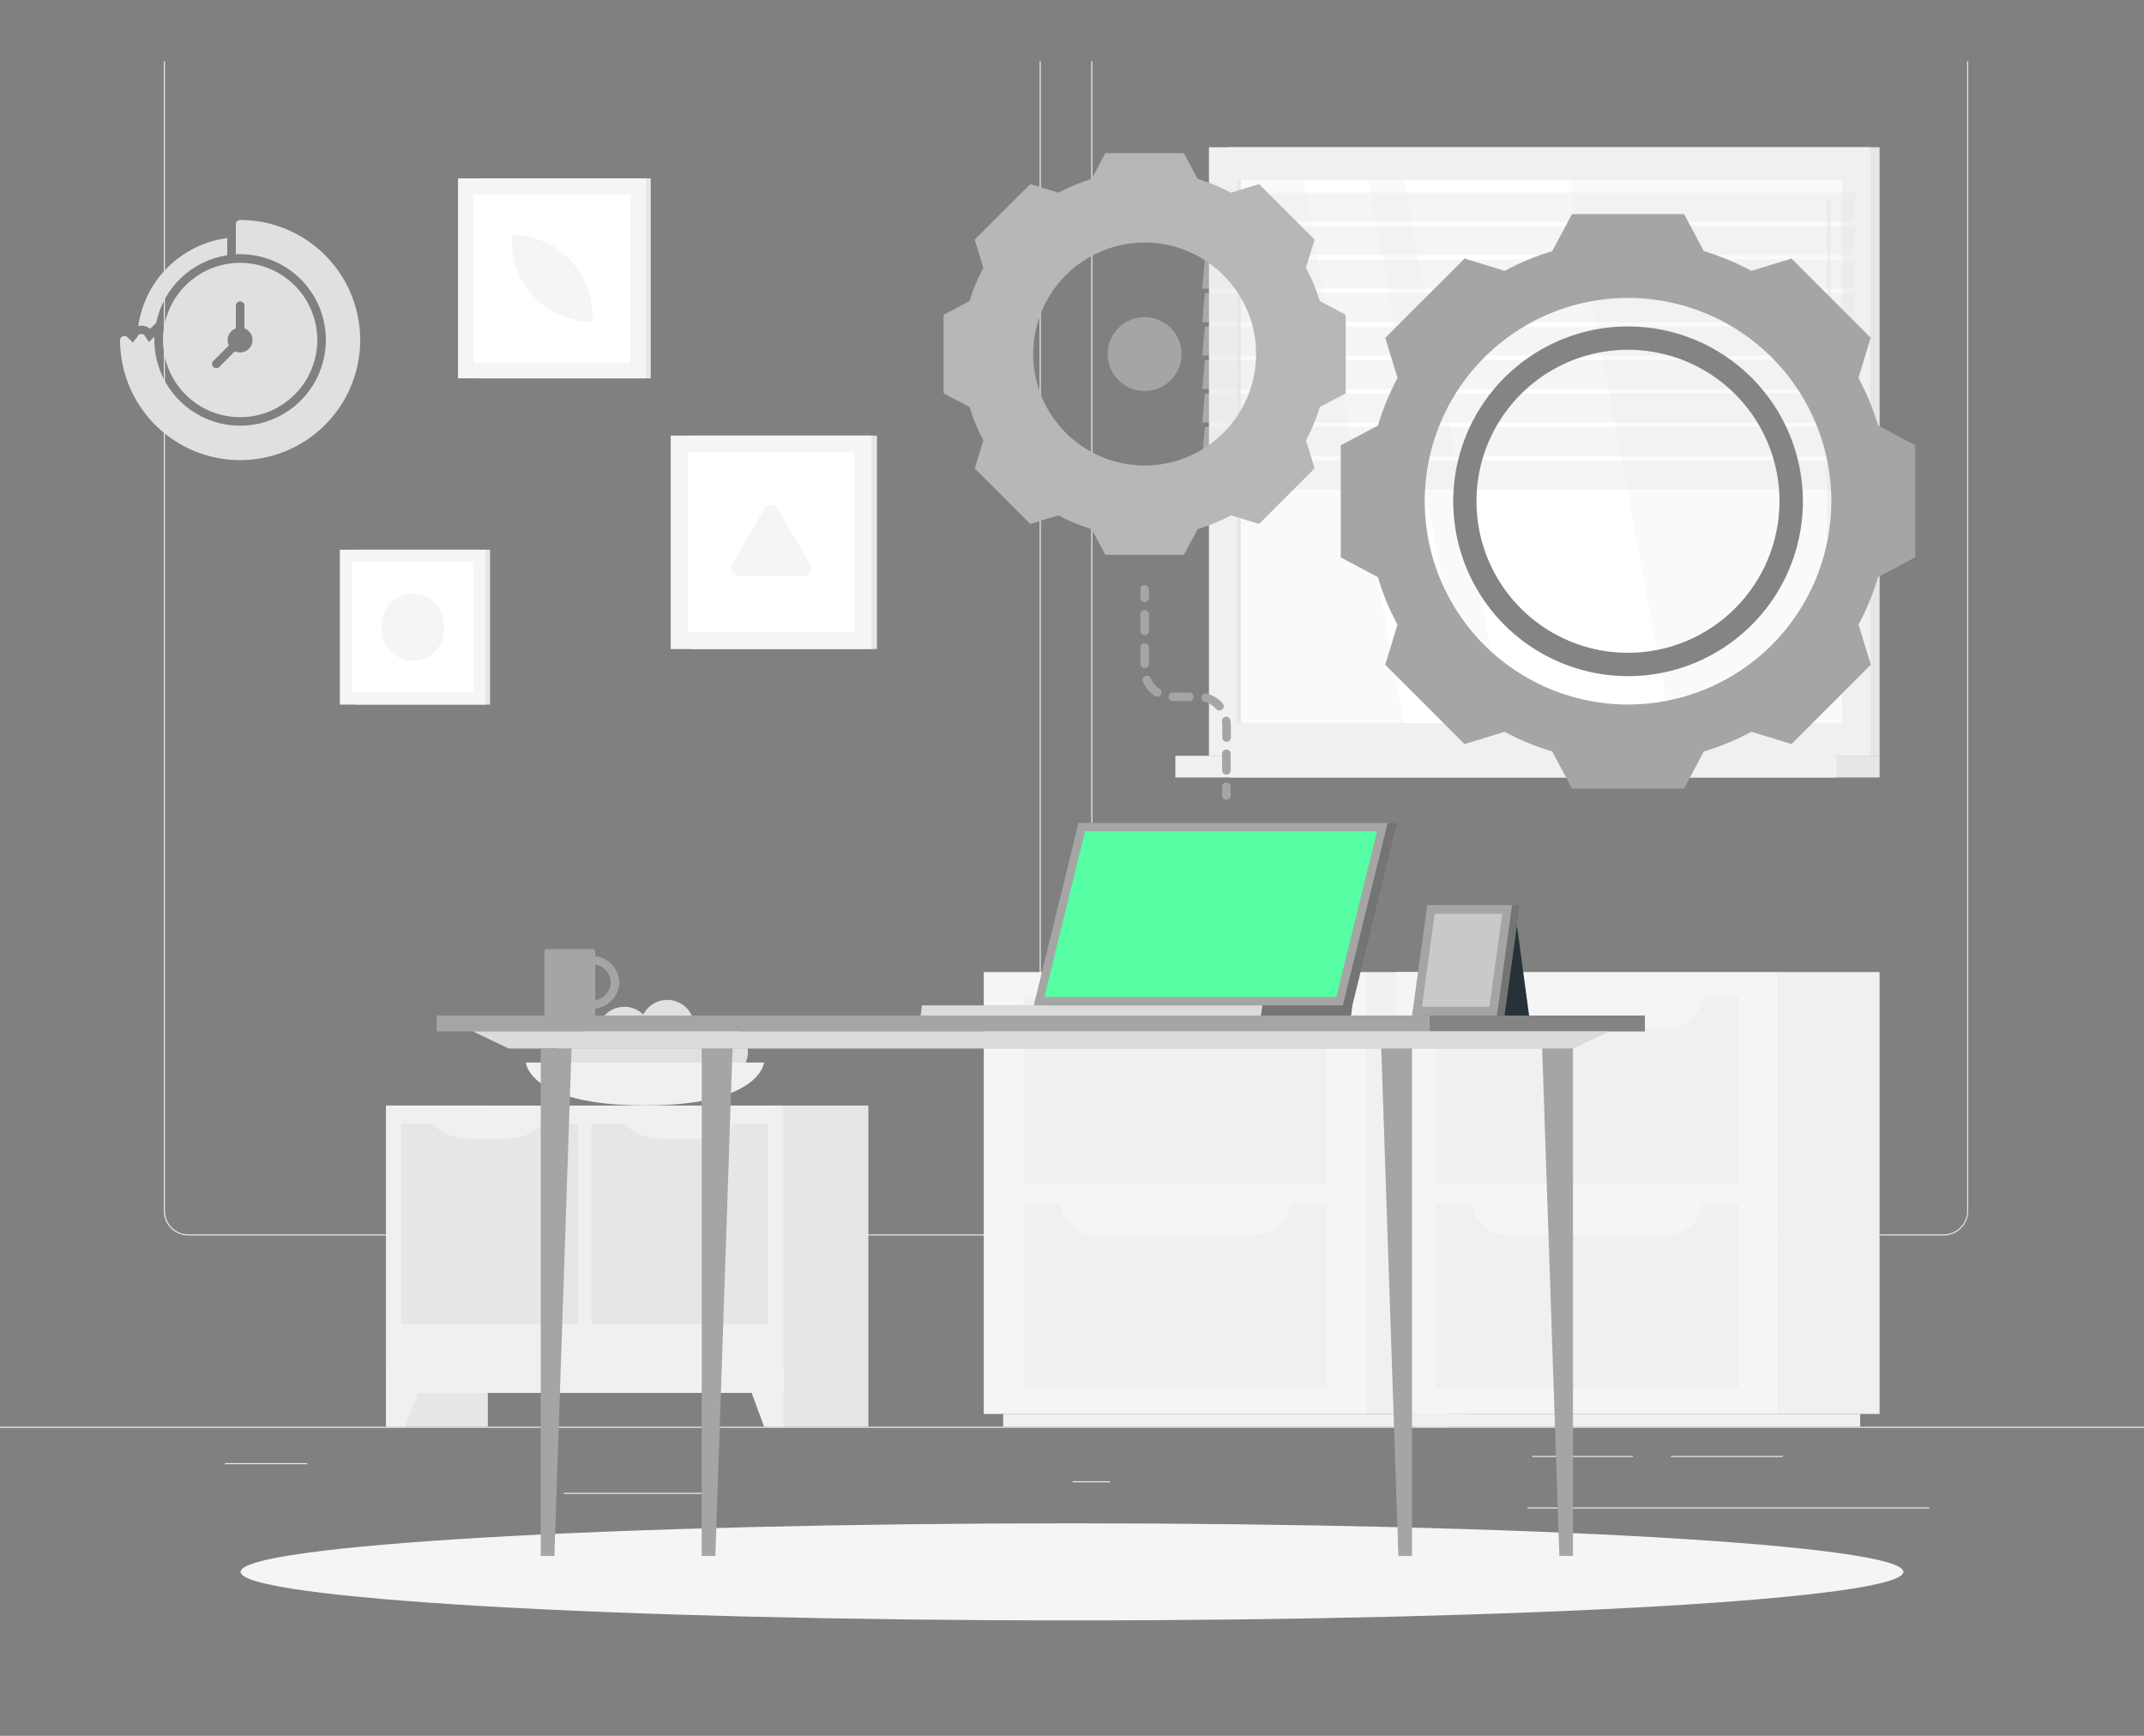 <svg width="210" height="170" viewBox="0 0 210 170" fill="none" xmlns="http://www.w3.org/2000/svg">
<rect x="0" y="0" width="210" height="170" fill="#808080" stroke="none"/>
<g clip-path="url(#clip0_274_275)">
<path d="M210 139.727H0V139.832H210V139.727Z" fill="#EBEBEB"/>
<path d="M69.128 146.203H55.218V146.308H69.128V146.203Z" fill="#EBEBEB"/>
<path d="M108.713 145.064H105.063V145.169H108.713V145.064Z" fill="#EBEBEB"/>
<path d="M30.093 143.293H22.034V143.398H30.093V143.293Z" fill="#EBEBEB"/>
<path d="M174.627 142.588H163.674V142.693H174.627V142.588Z" fill="#EBEBEB"/>
<path d="M159.932 142.588H150.087V142.693H159.932V142.588Z" fill="#EBEBEB"/>
<path d="M188.962 147.627H149.617V147.732H188.962V147.627Z" fill="#EBEBEB"/>
<path d="M99.54 120.995H18.443C17.807 120.994 17.198 120.74 16.75 120.291C16.301 119.841 16.049 119.232 16.049 118.597V4.596C16.054 3.964 16.309 3.36 16.757 2.915C17.205 2.47 17.811 2.22 18.443 2.219H99.54C100.176 2.219 100.786 2.471 101.236 2.921C101.686 3.371 101.939 3.981 101.939 4.617V118.597C101.939 119.233 101.686 119.843 101.236 120.292C100.786 120.742 100.176 120.995 99.54 120.995ZM18.443 2.303C17.835 2.304 17.253 2.546 16.824 2.976C16.395 3.406 16.154 3.988 16.154 4.596V118.597C16.154 119.204 16.395 119.787 16.824 120.217C17.253 120.647 17.835 120.889 18.443 120.89H99.54C100.148 120.889 100.731 120.647 101.161 120.217C101.591 119.787 101.832 119.204 101.834 118.597V4.596C101.832 3.988 101.591 3.405 101.161 2.976C100.731 2.546 100.148 2.304 99.54 2.303H18.443Z" fill="#EBEBEB"/>
<path d="M190.39 120.995H109.288C108.652 120.994 108.043 120.741 107.594 120.291C107.144 119.842 106.891 119.232 106.89 118.597V4.596C106.897 3.964 107.152 3.36 107.601 2.915C108.05 2.47 108.656 2.22 109.288 2.219H190.39C191.021 2.221 191.626 2.472 192.073 2.917C192.52 3.362 192.774 3.965 192.78 4.596V118.597C192.78 119.231 192.528 119.84 192.08 120.289C191.633 120.739 191.025 120.993 190.39 120.995ZM109.288 2.303C108.68 2.304 108.098 2.546 107.668 2.976C107.238 3.405 106.996 3.988 106.995 4.596V118.597C106.996 119.204 107.238 119.787 107.668 120.217C108.098 120.647 108.68 120.889 109.288 120.89H190.39C190.998 120.889 191.581 120.647 192.01 120.217C192.44 119.787 192.682 119.204 192.683 118.597V4.596C192.682 3.988 192.44 3.405 192.01 2.976C191.581 2.546 190.998 2.304 190.39 2.303H109.288Z" fill="#EBEBEB"/>
<path d="M133.812 138.475H143.703V95.198H133.812V138.475Z" fill="#F0F0F0"/>
<path d="M98.259 139.727H141.809V138.475H98.259V139.727Z" fill="#F0F0F0"/>
<path d="M133.812 95.199H96.356V138.476H133.812V95.199Z" fill="#F5F5F5"/>
<path d="M129.923 97.627H100.245V115.872H129.923V97.627Z" fill="#F0F0F0"/>
<path d="M129.923 117.803H100.245V136.048H129.923V117.803Z" fill="#F0F0F0"/>
<path d="M122.779 100.805H107.394C106.913 100.806 106.437 100.711 105.992 100.527C105.548 100.343 105.144 100.073 104.805 99.732C104.465 99.391 104.196 98.987 104.013 98.541C103.831 98.097 103.738 97.62 103.74 97.139H126.42C126.422 97.619 126.33 98.094 126.148 98.539C125.966 98.983 125.698 99.387 125.36 99.727C125.022 100.068 124.62 100.338 124.177 100.523C123.734 100.708 123.259 100.804 122.779 100.805Z" fill="#F5F5F5"/>
<path d="M122.779 120.982H107.394C106.426 120.982 105.498 120.597 104.813 119.913C104.129 119.228 103.744 118.3 103.744 117.332H126.424C126.424 118.299 126.04 119.227 125.357 119.911C124.673 120.596 123.746 120.981 122.779 120.982Z" fill="#F5F5F5"/>
<path d="M174.208 138.475H184.099V95.198H174.208V138.475Z" fill="#F0F0F0"/>
<path d="M138.651 139.727H182.2V138.475H138.651V139.727Z" fill="#F0F0F0"/>
<path d="M174.208 95.197H136.752V138.474H174.208V95.197Z" fill="#F5F5F5"/>
<path d="M170.318 97.627H140.641V115.872H170.318V97.627Z" fill="#F0F0F0"/>
<path d="M170.318 117.803H140.641V136.048H170.318V117.803Z" fill="#F0F0F0"/>
<path d="M163.17 100.804H147.785C146.817 100.804 145.889 100.42 145.205 99.735C144.52 99.051 144.135 98.122 144.135 97.154H166.815C166.815 98.122 166.432 99.049 165.748 99.734C165.064 100.418 164.137 100.803 163.17 100.804Z" fill="#F5F5F5"/>
<path d="M163.17 120.982H147.785C146.817 120.982 145.889 120.597 145.205 119.913C144.52 119.228 144.135 118.3 144.135 117.332H166.815C166.815 118.299 166.432 119.227 165.748 119.911C165.064 120.596 164.137 120.981 163.17 120.982Z" fill="#F5F5F5"/>
<path d="M46.797 37.053H63.739V17.468L46.797 17.468V37.053Z" fill="#E6E6E6"/>
<path d="M44.864 37.053H63.285V17.468L44.864 17.468V37.053Z" fill="#F5F5F5"/>
<path d="M61.74 35.511V19.014H46.406V35.511H61.74Z" fill="white"/>
<path d="M58.027 31.515V30.914C58.026 28.819 57.193 26.81 55.712 25.329C54.231 23.848 52.222 23.015 50.127 23.014V23.614C50.127 25.709 50.959 27.719 52.441 29.201C53.922 30.682 55.932 31.515 58.027 31.515Z" fill="#F5F5F5"/>
<path d="M120.389 74.018L184.103 74.018V14.42L120.389 14.42V74.018Z" fill="#E6E6E6"/>
<path d="M118.415 74.018L183.179 74.018V14.42L118.415 14.42L118.415 74.018Z" fill="#F0F0F0"/>
<path d="M120.389 76.143L184.103 76.143V74.017L120.389 74.017V76.143Z" fill="#E6E6E6"/>
<path d="M115.122 76.143L179.886 76.143V74.017L115.122 74.017V76.143Z" fill="#F0F0F0"/>
<path d="M180.411 70.816V17.619L121.175 17.619V70.816H180.411Z" fill="#FAFAFA"/>
<path d="M163.615 70.82L153.749 17.619H137.495L147.361 70.82H163.615Z" fill="white"/>
<path d="M179.134 52.77C179.19 52.766 179.242 52.739 179.279 52.697C179.316 52.654 179.335 52.599 179.331 52.543V19.703C179.331 19.651 179.311 19.601 179.274 19.564C179.237 19.527 179.186 19.506 179.134 19.506C179.082 19.506 179.032 19.527 178.995 19.564C178.957 19.601 178.937 19.651 178.937 19.703V52.543C178.933 52.599 178.952 52.654 178.989 52.697C179.026 52.739 179.078 52.766 179.134 52.77Z" fill="#F0F0F0"/>
<path d="M143.867 70.82L134.006 17.619H127.668L137.529 70.82H143.867Z" fill="white"/>
<path d="M121.527 70.816V17.619H121.174V70.816H121.527Z" fill="#E6E6E6"/>
<path opacity="0.4" d="M117.76 21.715H181.47L181.726 18.867H118.012L117.76 21.715Z" fill="#E6E6E6"/>
<path opacity="0.4" d="M117.76 24.994H181.47L181.726 22.143H118.012L117.76 24.994Z" fill="#E6E6E6"/>
<path opacity="0.4" d="M117.76 28.271H181.47L181.726 25.424H118.012L117.76 28.271Z" fill="#E6E6E6"/>
<path opacity="0.4" d="M117.76 31.551H181.47L181.726 28.699H118.012L117.76 31.551Z" fill="#E6E6E6"/>
<path opacity="0.4" d="M117.76 34.828H181.47L181.726 31.98H118.012L117.76 34.828Z" fill="#E6E6E6"/>
<path opacity="0.4" d="M117.76 38.108H181.47L181.726 35.256H118.012L117.76 38.108Z" fill="#E6E6E6"/>
<path opacity="0.4" d="M117.76 41.385H181.47L181.726 38.537H118.012L117.76 41.385Z" fill="#E6E6E6"/>
<path opacity="0.4" d="M117.76 44.664H181.47L181.726 41.812H118.012L117.76 44.664Z" fill="#E6E6E6"/>
<path opacity="0.4" d="M117.76 47.939H181.47L181.726 45.092H118.012L117.76 47.939Z" fill="#E6E6E6"/>
<path d="M34.784 69.002H48.002V53.836H34.784V69.002Z" fill="#E6E6E6"/>
<path d="M33.289 69.002H47.557V53.836H33.289V69.002Z" fill="#F5F5F5"/>
<path d="M46.364 67.806V55.029H34.486V67.806H46.364Z" fill="white"/>
<path d="M43.483 61.653V61.187C43.483 60.785 43.403 60.387 43.249 60.015C43.095 59.644 42.87 59.307 42.585 59.023C42.301 58.739 41.964 58.514 41.592 58.36C41.221 58.207 40.823 58.128 40.421 58.129C39.613 58.133 38.839 58.458 38.27 59.03C37.7 59.603 37.38 60.379 37.38 61.187V61.653C37.38 62.464 37.702 63.241 38.275 63.815C38.849 64.388 39.627 64.71 40.438 64.71C41.246 64.707 42.021 64.383 42.591 63.81C43.162 63.237 43.483 62.462 43.483 61.653Z" fill="#F5F5F5"/>
<path d="M67.75 63.568H85.898V42.661H67.75V63.568Z" fill="#E6E6E6"/>
<path d="M65.692 63.568H85.357V42.661H65.692V63.568Z" fill="#F5F5F5"/>
<path d="M83.71 61.927V44.316H67.339V61.927H83.71Z" fill="white"/>
<path d="M76.209 49.851L79.317 55.235C79.387 55.355 79.423 55.492 79.423 55.63C79.423 55.769 79.387 55.905 79.317 56.025C79.248 56.145 79.148 56.245 79.028 56.314C78.908 56.383 78.772 56.42 78.633 56.42H72.417C72.278 56.42 72.142 56.383 72.022 56.314C71.902 56.245 71.802 56.145 71.732 56.025C71.663 55.905 71.626 55.769 71.626 55.63C71.626 55.492 71.663 55.355 71.732 55.235L74.84 49.851C74.91 49.732 75.01 49.633 75.13 49.564C75.251 49.495 75.386 49.459 75.525 49.459C75.663 49.459 75.799 49.495 75.919 49.564C76.039 49.633 76.139 49.732 76.209 49.851Z" fill="#F5F5F5"/>
<path d="M37.808 139.723H47.783L47.783 108.273H37.808V139.723Z" fill="#E6E6E6"/>
<path d="M39.702 139.726H37.808V134.338H41.689L39.702 139.726Z" fill="#F0F0F0"/>
<path d="M75.083 139.723H85.058V108.273H75.083V139.723Z" fill="#E6E6E6"/>
<path d="M37.813 136.416H76.739V108.272H37.813V136.416Z" fill="#F0F0F0"/>
<path d="M39.278 110.042V129.686H56.637V110.042H39.278Z" fill="#E6E6E6"/>
<path d="M57.91 110.042V129.686H75.269V110.042H57.91Z" fill="#E6E6E6"/>
<path d="M64.873 111.549H68.304C69.041 111.551 69.771 111.404 70.449 111.115C71.127 110.826 71.739 110.402 72.248 109.869H60.908C61.419 110.405 62.035 110.831 62.717 111.12C63.399 111.409 64.132 111.555 64.873 111.549Z" fill="#F0F0F0"/>
<path d="M46.066 111.549H49.501C50.238 111.551 50.968 111.403 51.646 111.114C52.324 110.826 52.936 110.402 53.445 109.869H42.105C42.616 110.404 43.231 110.829 43.912 111.118C44.593 111.407 45.326 111.554 46.066 111.549Z" fill="#F0F0F0"/>
<path d="M74.844 139.726H76.739V134.338H72.858L74.844 139.726Z" fill="#F0F0F0"/>
<path d="M64.575 104.061C64.574 104.489 64.7 104.908 64.937 105.264C65.175 105.62 65.512 105.898 65.907 106.062C66.302 106.227 66.737 106.27 67.157 106.187C67.577 106.104 67.963 105.899 68.266 105.596C68.569 105.294 68.775 104.909 68.859 104.489C68.943 104.069 68.9 103.634 68.737 103.239C68.573 102.843 68.296 102.505 67.94 102.267C67.584 102.029 67.166 101.902 66.738 101.902C66.165 101.903 65.617 102.131 65.211 102.536C64.806 102.94 64.577 103.489 64.575 104.061Z" fill="#E0E0E0"/>
<path d="M67.717 104.816C68.909 104.816 69.876 103.849 69.876 102.657C69.876 101.465 68.909 100.498 67.717 100.498C66.524 100.498 65.558 101.465 65.558 102.657C65.558 103.849 66.524 104.816 67.717 104.816Z" fill="#E0E0E0"/>
<path d="M53.76 104.409C53.76 104.836 53.887 105.253 54.124 105.608C54.361 105.963 54.698 106.24 55.093 106.403C55.487 106.567 55.921 106.609 56.34 106.526C56.759 106.443 57.143 106.237 57.445 105.935C57.747 105.633 57.953 105.249 58.036 104.83C58.119 104.411 58.077 103.977 57.913 103.583C57.75 103.188 57.473 102.851 57.118 102.614C56.763 102.377 56.346 102.25 55.919 102.25C55.346 102.25 54.797 102.477 54.392 102.882C53.987 103.287 53.76 103.836 53.76 104.409Z" fill="#E0E0E0"/>
<path d="M70.606 105.66C72.07 105.66 73.257 104.473 73.257 103.01C73.257 101.546 72.07 100.359 70.606 100.359C69.143 100.359 67.956 101.546 67.956 103.01C67.956 104.473 69.143 105.66 70.606 105.66Z" fill="#E0E0E0"/>
<path d="M62.706 100.57C62.706 101.094 62.86 101.607 63.151 102.043C63.442 102.48 63.855 102.82 64.339 103.021C64.824 103.223 65.357 103.276 65.871 103.174C66.385 103.072 66.858 102.82 67.229 102.449C67.6 102.079 67.853 101.607 67.956 101.093C68.058 100.578 68.006 100.045 67.805 99.561C67.605 99.076 67.265 98.662 66.829 98.371C66.393 98.079 65.881 97.924 65.356 97.924C64.655 97.925 63.982 98.204 63.485 98.7C62.989 99.196 62.709 99.868 62.706 100.57Z" fill="#E0E0E0"/>
<path d="M58.506 101.246C58.505 101.77 58.66 102.283 58.951 102.719C59.242 103.155 59.655 103.496 60.139 103.697C60.624 103.898 61.157 103.951 61.671 103.85C62.185 103.748 62.658 103.496 63.029 103.125C63.4 102.755 63.653 102.283 63.755 101.768C63.858 101.254 63.806 100.721 63.605 100.237C63.405 99.752 63.065 99.338 62.629 99.046C62.193 98.755 61.681 98.6 61.157 98.6C60.454 98.6 59.781 98.878 59.284 99.374C58.787 99.87 58.508 100.543 58.506 101.246Z" fill="#E0E0E0"/>
<path d="M60.282 103.385C60.282 103.884 60.43 104.371 60.707 104.785C60.984 105.2 61.377 105.523 61.838 105.713C62.298 105.904 62.805 105.954 63.294 105.857C63.783 105.76 64.232 105.52 64.584 105.167C64.937 104.815 65.177 104.366 65.274 103.877C65.371 103.388 65.321 102.881 65.13 102.421C64.94 101.96 64.617 101.567 64.202 101.29C63.788 101.013 63.301 100.865 62.802 100.865C62.134 100.865 61.493 101.131 61.02 101.603C60.548 102.076 60.282 102.717 60.282 103.385Z" fill="#E0E0E0"/>
<path d="M55.898 103.22C55.898 103.758 56.057 104.284 56.356 104.732C56.655 105.179 57.081 105.528 57.578 105.734C58.075 105.94 58.622 105.994 59.15 105.889C59.678 105.784 60.163 105.525 60.544 105.144C60.924 104.763 61.184 104.279 61.289 103.751C61.394 103.223 61.34 102.675 61.134 102.178C60.928 101.681 60.579 101.256 60.131 100.957C59.684 100.658 59.158 100.498 58.619 100.498C57.898 100.498 57.205 100.785 56.695 101.295C56.184 101.806 55.898 102.498 55.898 103.22Z" fill="#E0E0E0"/>
<path d="M74.831 104.061C74.831 104.061 74.537 108.261 63.168 108.261C51.798 108.261 51.5 104.061 51.5 104.061H74.831Z" fill="#F0F0F0"/>
<path d="M105 158.696C149.974 158.696 186.434 156.568 186.434 153.942C186.434 151.316 149.974 149.188 105 149.188C60.025 149.188 23.566 151.316 23.566 153.942C23.566 156.568 60.025 158.696 105 158.696Z" fill="#F5F5F5"/>
<path d="M129.264 29.479C128.922 28.351 128.469 27.259 127.911 26.22L128.751 23.469L123.321 18.034L120.57 18.874C119.531 18.317 118.439 17.863 117.31 17.522L115.958 15.002H108.272L106.924 17.522C105.795 17.863 104.703 18.316 103.665 18.874L100.914 18.034L95.479 23.469L96.319 26.22C95.764 27.26 95.313 28.352 94.971 29.479L92.43 30.832V38.518L94.971 39.866C95.312 40.994 95.763 42.086 96.319 43.125L95.479 45.876L100.914 51.311L103.665 50.471C104.704 51.026 105.796 51.478 106.924 51.819L108.272 54.339H115.958L117.31 51.819C118.438 51.477 119.53 51.026 120.57 50.471L123.321 51.311L128.755 45.876L127.915 43.125C128.474 42.087 128.927 40.995 129.268 39.866L131.809 38.518V30.832L129.264 29.479ZM112.115 45.591C109.955 45.591 107.844 44.95 106.048 43.75C104.252 42.55 102.853 40.845 102.026 38.849C101.2 36.854 100.984 34.658 101.405 32.54C101.826 30.422 102.866 28.476 104.393 26.949C105.921 25.422 107.866 24.382 109.985 23.96C112.103 23.539 114.299 23.755 116.294 24.582C118.289 25.408 119.995 26.808 121.195 28.604C122.395 30.399 123.035 32.511 123.035 34.671C123.035 37.567 121.885 40.344 119.837 42.392C117.789 44.44 115.011 45.591 112.115 45.591Z" fill="#A5A5A5"/>
<path opacity="0.2" d="M129.264 29.479C128.922 28.351 128.469 27.259 127.911 26.22L128.751 23.469L123.321 18.034L120.57 18.874C119.531 18.317 118.439 17.863 117.31 17.522L115.958 15.002H108.272L106.924 17.522C105.795 17.863 104.703 18.316 103.665 18.874L100.914 18.034L95.479 23.469L96.319 26.22C95.764 27.26 95.313 28.352 94.971 29.479L92.43 30.832V38.518L94.971 39.866C95.312 40.994 95.763 42.086 96.319 43.125L95.479 45.876L100.914 51.311L103.665 50.471C104.704 51.026 105.796 51.478 106.924 51.819L108.272 54.339H115.958L117.31 51.819C118.438 51.477 119.53 51.026 120.57 50.471L123.321 51.311L128.755 45.876L127.915 43.125C128.474 42.087 128.927 40.995 129.268 39.866L131.809 38.518V30.832L129.264 29.479ZM112.115 45.591C109.955 45.591 107.844 44.95 106.048 43.75C104.252 42.55 102.853 40.845 102.026 38.849C101.2 36.854 100.984 34.658 101.405 32.54C101.826 30.422 102.866 28.476 104.393 26.949C105.921 25.422 107.866 24.382 109.985 23.96C112.103 23.539 114.299 23.755 116.294 24.582C118.289 25.408 119.995 26.808 121.195 28.604C122.395 30.399 123.035 32.511 123.035 34.671C123.035 37.567 121.885 40.344 119.837 42.392C117.789 44.44 115.011 45.591 112.115 45.591Z" fill="white"/>
<path d="M112.115 31.055C111.399 31.055 110.699 31.267 110.104 31.665C109.508 32.063 109.044 32.628 108.77 33.29C108.496 33.951 108.425 34.679 108.564 35.381C108.704 36.084 109.049 36.729 109.555 37.235C110.061 37.741 110.706 38.086 111.409 38.226C112.111 38.366 112.839 38.294 113.501 38.02C114.162 37.746 114.727 37.282 115.125 36.687C115.523 36.091 115.735 35.391 115.735 34.675C115.735 33.715 115.354 32.794 114.675 32.115C113.996 31.436 113.075 31.055 112.115 31.055Z" fill="#A5A5A5"/>
<path d="M183.96 41.671C183.472 40.057 182.826 38.496 182.032 37.009L183.233 33.078L175.476 25.32L171.541 26.526C170.059 25.723 168.498 25.075 166.883 24.594L164.955 20.965H153.972L152.04 24.594C150.425 25.077 148.865 25.724 147.382 26.526L143.451 25.32L135.685 33.086L136.886 37.017C136.089 38.503 135.443 40.064 134.959 41.679L131.326 43.607V54.59L134.954 56.522C135.438 58.136 136.084 59.696 136.882 61.18L135.681 65.107L143.447 72.873L147.378 71.671C148.862 72.471 150.424 73.115 152.04 73.595L153.972 77.228H164.955L166.883 73.599C168.497 73.114 170.057 72.467 171.541 71.667L175.476 72.868L183.242 65.103L182.041 61.171C182.833 59.686 183.475 58.126 183.96 56.514L187.589 54.582V43.599L183.96 41.671ZM159.461 69C155.523 69 151.673 67.832 148.399 65.644C145.124 63.456 142.572 60.347 141.065 56.708C139.558 53.07 139.164 49.066 139.932 45.203C140.7 41.341 142.597 37.793 145.381 35.008C148.166 32.223 151.714 30.327 155.577 29.558C159.439 28.79 163.443 29.184 167.082 30.692C170.72 32.199 173.83 34.751 176.018 38.025C178.206 41.3 179.374 45.15 179.374 49.088C179.374 51.703 178.859 54.292 177.858 56.708C176.857 59.124 175.391 61.319 173.542 63.168C171.693 65.017 169.497 66.484 167.082 67.484C164.666 68.485 162.076 69 159.461 69Z" fill="#A5A5A5"/>
<path d="M159.462 31.971C156.075 31.971 152.765 32.977 149.95 34.859C147.134 36.741 144.94 39.415 143.645 42.544C142.349 45.673 142.011 49.116 142.672 52.437C143.333 55.759 144.964 58.809 147.359 61.204C149.754 63.598 152.805 65.228 156.127 65.889C159.448 66.549 162.891 66.21 166.02 64.914C169.148 63.617 171.822 61.423 173.704 58.607C175.585 55.791 176.589 52.481 176.589 49.094C176.584 44.554 174.777 40.201 171.566 36.991C168.355 33.781 164.002 31.975 159.462 31.971ZM159.462 63.937C156.526 63.938 153.656 63.068 151.214 61.438C148.773 59.807 146.87 57.489 145.746 54.777C144.622 52.065 144.327 49.081 144.899 46.201C145.472 43.322 146.885 40.676 148.961 38.6C151.036 36.524 153.681 35.11 156.56 34.537C159.44 33.964 162.424 34.257 165.137 35.381C167.849 36.504 170.167 38.407 171.799 40.847C173.43 43.288 174.3 46.158 174.3 49.094C174.296 53.029 172.731 56.801 169.95 59.583C167.168 62.366 163.396 63.931 159.462 63.937Z" fill="#A5A5A5"/>
<path opacity="0.2" d="M159.462 31.971C156.075 31.971 152.765 32.977 149.95 34.859C147.134 36.741 144.94 39.415 143.645 42.544C142.349 45.673 142.011 49.116 142.672 52.437C143.333 55.759 144.964 58.809 147.359 61.204C149.754 63.598 152.805 65.228 156.127 65.889C159.448 66.549 162.891 66.21 166.02 64.914C169.148 63.617 171.822 61.423 173.704 58.607C175.585 55.791 176.589 52.481 176.589 49.094C176.584 44.554 174.777 40.201 171.566 36.991C168.355 33.781 164.002 31.975 159.462 31.971ZM159.462 63.937C156.526 63.938 153.656 63.068 151.214 61.438C148.773 59.807 146.87 57.489 145.746 54.777C144.622 52.065 144.327 49.081 144.899 46.201C145.472 43.322 146.885 40.676 148.961 38.6C151.036 36.524 153.681 35.11 156.56 34.537C159.44 33.964 162.424 34.257 165.137 35.381C167.849 36.504 170.167 38.407 171.799 40.847C173.43 43.288 174.3 46.158 174.3 49.094C174.296 53.029 172.731 56.801 169.95 59.583C167.168 62.366 163.396 63.931 159.462 63.937Z" fill="black"/>
<path d="M120.12 78.309C120.009 78.309 119.902 78.265 119.823 78.186C119.744 78.107 119.7 78 119.7 77.889V77.049C119.7 76.938 119.744 76.831 119.823 76.752C119.902 76.673 120.009 76.629 120.12 76.629C120.232 76.629 120.338 76.673 120.417 76.752C120.496 76.831 120.54 76.938 120.54 77.049V77.889C120.54 78 120.496 78.107 120.417 78.186C120.338 78.265 120.232 78.309 120.12 78.309Z" fill="#A5A5A5"/>
<path d="M113.581 67.456C113.195 67.208 112.894 66.849 112.716 66.427C112.672 66.324 112.589 66.243 112.485 66.202C112.382 66.16 112.266 66.162 112.163 66.206C112.061 66.25 111.98 66.333 111.939 66.436C111.897 66.54 111.899 66.656 111.943 66.758C112.19 67.332 112.6 67.82 113.123 68.161C113.191 68.205 113.269 68.228 113.35 68.228C113.441 68.229 113.529 68.2 113.603 68.146C113.676 68.092 113.729 68.016 113.755 67.929C113.781 67.841 113.778 67.748 113.747 67.663C113.716 67.578 113.657 67.505 113.581 67.456Z" fill="#A5A5A5"/>
<path d="M112.115 62.21C112.226 62.21 112.333 62.166 112.412 62.087C112.491 62.008 112.535 61.902 112.535 61.79V60.182C112.535 60.07 112.491 59.964 112.412 59.885C112.333 59.806 112.226 59.762 112.115 59.762C112.003 59.762 111.897 59.806 111.818 59.885C111.739 59.964 111.695 60.07 111.695 60.182V61.79C111.695 61.902 111.739 62.008 111.818 62.087C111.897 62.166 112.003 62.21 112.115 62.21Z" fill="#A5A5A5"/>
<path d="M116.487 67.824H114.874C114.763 67.824 114.656 67.868 114.577 67.947C114.499 68.026 114.454 68.133 114.454 68.244C114.454 68.356 114.499 68.462 114.577 68.541C114.656 68.62 114.763 68.664 114.874 68.664H116.487C116.599 68.664 116.705 68.62 116.784 68.541C116.863 68.462 116.907 68.356 116.907 68.244C116.907 68.133 116.863 68.026 116.784 67.947C116.705 67.868 116.599 67.824 116.487 67.824Z" fill="#A5A5A5"/>
<path d="M112.535 65.011V63.402C112.535 63.291 112.491 63.184 112.412 63.105C112.333 63.027 112.226 62.982 112.115 62.982C112.003 62.982 111.897 63.027 111.818 63.105C111.739 63.184 111.695 63.291 111.695 63.402V65.011C111.695 65.122 111.739 65.229 111.818 65.308C111.897 65.387 112.003 65.431 112.115 65.431C112.226 65.431 112.333 65.387 112.412 65.308C112.491 65.229 112.535 65.122 112.535 65.011Z" fill="#A5A5A5"/>
<path d="M120.515 70.556C120.5 70.446 120.442 70.346 120.354 70.278C120.266 70.211 120.155 70.181 120.044 70.195C119.99 70.204 119.937 70.224 119.89 70.253C119.843 70.283 119.803 70.321 119.771 70.367C119.739 70.412 119.716 70.463 119.704 70.517C119.692 70.572 119.69 70.627 119.7 70.682C119.713 70.779 119.72 70.878 119.721 70.976V72.236C119.721 72.347 119.765 72.454 119.844 72.533C119.923 72.612 120.03 72.656 120.141 72.656C120.252 72.656 120.359 72.612 120.438 72.533C120.517 72.454 120.561 72.347 120.561 72.236V70.976C120.555 70.835 120.539 70.695 120.515 70.556Z" fill="#A5A5A5"/>
<path d="M120.12 73.408C120.009 73.408 119.902 73.453 119.823 73.531C119.744 73.61 119.7 73.717 119.7 73.828V75.441C119.7 75.552 119.744 75.659 119.823 75.738C119.902 75.817 120.009 75.861 120.12 75.861C120.232 75.861 120.338 75.817 120.417 75.738C120.496 75.659 120.54 75.552 120.54 75.441V73.828C120.54 73.717 120.496 73.61 120.417 73.531C120.338 73.453 120.232 73.408 120.12 73.408Z" fill="#A5A5A5"/>
<path d="M119.755 68.887C119.343 68.418 118.8 68.082 118.196 67.925C118.143 67.912 118.087 67.909 118.032 67.916C117.978 67.924 117.925 67.942 117.878 67.971C117.83 67.999 117.788 68.036 117.755 68.08C117.722 68.124 117.698 68.174 117.684 68.228C117.67 68.281 117.667 68.337 117.675 68.392C117.683 68.446 117.701 68.499 117.729 68.547C117.757 68.594 117.794 68.636 117.838 68.669C117.883 68.702 117.933 68.726 117.986 68.74C118.428 68.854 118.824 69.099 119.125 69.442C119.164 69.486 119.212 69.522 119.267 69.547C119.321 69.572 119.38 69.584 119.44 69.584C119.52 69.584 119.599 69.561 119.667 69.517C119.735 69.473 119.789 69.411 119.822 69.337C119.855 69.264 119.866 69.182 119.854 69.102C119.843 69.023 119.808 68.948 119.755 68.887Z" fill="#A5A5A5"/>
<path d="M112.115 58.971C112.003 58.971 111.897 58.927 111.818 58.848C111.739 58.769 111.695 58.662 111.695 58.551V57.711C111.695 57.6 111.739 57.493 111.818 57.414C111.897 57.335 112.003 57.291 112.115 57.291C112.226 57.291 112.333 57.335 112.412 57.414C112.491 57.493 112.535 57.6 112.535 57.711V58.551C112.535 58.662 112.491 58.769 112.412 58.848C112.333 58.927 112.226 58.971 112.115 58.971Z" fill="#A5A5A5"/>
<path d="M140.015 99.455H42.769V101.013H140.015V99.455Z" fill="#A5A5A5"/>
<path d="M140.015 101.014H161.116V99.456H140.015V101.014Z" fill="#A5A5A5"/>
<path opacity="0.2" d="M140.015 101.014H161.116V99.456H140.015V101.014Z" fill="black"/>
<path d="M154.069 102.681H49.816L46.33 101.014H157.555L154.069 102.681Z" fill="#A5A5A5"/>
<path opacity="0.6" d="M154.069 102.681H49.816L46.33 101.014H157.555L154.069 102.681Z" fill="white"/>
<path d="M52.966 102.68V152.382H54.301L55.981 102.68H52.966Z" fill="#A5A5A5"/>
<path d="M68.733 102.68V152.382H70.069L71.749 102.68H68.733Z" fill="#A5A5A5"/>
<path d="M154.069 102.68V152.382H152.737L151.053 102.68H154.069Z" fill="#A5A5A5"/>
<path d="M138.306 102.68V152.382H136.97L135.29 102.68H138.306Z" fill="#A5A5A5"/>
<path d="M106.571 80.588L102.182 98.467L102.06 99.454H132.334L132.46 98.467L136.844 80.588H106.571Z" fill="#A5A5A5"/>
<path opacity="0.3" d="M106.571 80.588L102.182 98.467L102.06 99.454H132.334L132.46 98.467L136.844 80.588H106.571Z" fill="black"/>
<path d="M135.916 80.588H105.638L101.254 98.467H131.527L135.916 80.588Z" fill="#A5A5A5"/>
<path d="M130.885 97.648L134.875 81.406H106.281L102.295 97.648H130.885Z" fill="#56FFA4"/>
<path d="M123.64 98.467L123.514 99.454H90.178L90.3 98.467H123.64Z" fill="#A5A5A5"/>
<path opacity="0.6" d="M123.64 98.467L123.514 99.454H90.178L90.3 98.467H123.64Z" fill="white"/>
<path d="M60.665 96.204C60.644 95.564 60.394 94.954 59.959 94.483C59.525 94.013 58.937 93.714 58.3 93.642V93.159C58.3 93.131 58.294 93.104 58.282 93.078C58.271 93.052 58.255 93.029 58.234 93.01C58.214 92.991 58.19 92.976 58.164 92.966C58.138 92.957 58.11 92.952 58.082 92.953H53.546C53.518 92.952 53.49 92.957 53.464 92.966C53.437 92.976 53.413 92.991 53.392 93.01C53.371 93.029 53.355 93.052 53.343 93.078C53.331 93.103 53.325 93.131 53.324 93.159V99.459H58.3V98.77C58.938 98.699 59.527 98.4 59.962 97.928C60.396 97.457 60.646 96.845 60.665 96.204ZM58.3 97.956V94.457C58.72 94.519 59.104 94.73 59.381 95.051C59.658 95.372 59.811 95.782 59.811 96.206C59.811 96.63 59.658 97.041 59.381 97.362C59.104 97.683 58.72 97.894 58.3 97.956Z" fill="#A5A5A5"/>
<path d="M145.555 99.455H149.772L148.525 90.219H145.555V99.455Z" fill="#263238"/>
<path d="M139.373 99.453H147.361L148.844 88.643H140.86L139.373 99.453Z" fill="#A5A5A5"/>
<path opacity="0.3" d="M139.373 99.453H147.361L148.844 88.643H140.86L139.373 99.453Z" fill="black"/>
<path d="M138.306 99.453H146.618L148.105 88.643H139.793L138.306 99.453Z" fill="#A5A5A5"/>
<path opacity="0.4" d="M145.882 98.602L147.134 89.496H140.527L139.276 98.602H145.882Z" fill="white"/>
<path d="M15.96 33.3C15.96 34.795 16.403 36.257 17.234 37.5C18.065 38.744 19.245 39.713 20.627 40.285C22.008 40.857 23.528 41.007 24.995 40.715C26.461 40.423 27.808 39.703 28.866 38.646C29.923 37.589 30.643 36.242 30.935 34.775C31.226 33.309 31.077 31.789 30.505 30.407C29.932 29.026 28.963 27.845 27.72 27.014C26.477 26.184 25.015 25.74 23.52 25.74C21.515 25.74 19.592 26.537 18.174 27.954C16.756 29.372 15.96 31.295 15.96 33.3ZM20.845 35.4L22.415 33.829C22.343 33.676 22.302 33.509 22.298 33.339C22.293 33.169 22.324 33 22.389 32.843C22.453 32.685 22.55 32.543 22.672 32.425C22.795 32.307 22.94 32.216 23.1 32.158V29.94C23.1 29.829 23.144 29.722 23.223 29.643C23.302 29.564 23.409 29.52 23.52 29.52C23.631 29.52 23.738 29.564 23.817 29.643C23.896 29.722 23.94 29.829 23.94 29.94V32.158C24.208 32.257 24.432 32.447 24.574 32.695C24.716 32.943 24.767 33.232 24.717 33.514C24.667 33.795 24.519 34.05 24.301 34.233C24.082 34.417 23.806 34.518 23.52 34.518C23.344 34.52 23.17 34.481 23.012 34.405L21.441 35.976C21.361 36.035 21.263 36.064 21.163 36.058C21.064 36.051 20.97 36.01 20.899 35.941C20.827 35.872 20.782 35.779 20.773 35.681C20.763 35.581 20.788 35.482 20.845 35.4Z" fill="#E0E0E0"/>
<path d="M14.7 32.212L15.296 31.62C15.64 29.936 16.492 28.398 17.737 27.214C18.983 26.029 20.561 25.256 22.26 24.996V23.316C20.063 23.603 18.021 24.602 16.446 26.16C14.872 27.718 13.851 29.75 13.541 31.943C13.741 31.884 13.953 31.877 14.156 31.924C14.359 31.971 14.547 32.07 14.7 32.212Z" fill="#E0E0E0"/>
<path d="M23.52 21.541C23.409 21.541 23.302 21.585 23.223 21.664C23.144 21.743 23.1 21.85 23.1 21.961V24.901C23.38 24.884 23.66 24.884 23.94 24.901C25.545 24.982 27.093 25.521 28.401 26.455C29.709 27.389 30.721 28.679 31.318 30.171C31.915 31.664 32.071 33.296 31.768 34.874C31.465 36.452 30.716 37.911 29.609 39.076C28.502 40.241 27.084 41.064 25.523 41.448C23.962 41.831 22.324 41.759 20.803 41.239C19.283 40.72 17.943 39.775 16.943 38.517C15.943 37.259 15.325 35.74 15.162 34.141C15.118 33.752 15.104 33.36 15.12 32.969L14.587 33.507C14.494 33.381 14.255 32.978 14.167 32.864C14.119 32.805 14.056 32.76 13.986 32.734C13.915 32.708 13.838 32.701 13.763 32.715C13.689 32.729 13.619 32.762 13.562 32.812C13.506 32.862 13.463 32.927 13.44 32.999L13.02 33.54L12.474 33.02C12.416 32.963 12.343 32.924 12.263 32.908C12.184 32.891 12.101 32.899 12.026 32.928C11.95 32.958 11.885 33.009 11.838 33.075C11.79 33.142 11.764 33.22 11.76 33.301C11.76 35.627 12.45 37.901 13.742 39.834C15.034 41.768 16.871 43.276 19.02 44.166C21.169 45.056 23.533 45.289 25.814 44.835C28.096 44.381 30.191 43.261 31.836 41.617C33.48 39.972 34.6 37.877 35.054 35.595C35.508 33.314 35.275 30.95 34.385 28.801C33.495 26.652 31.987 24.815 30.053 23.523C28.12 22.231 25.846 21.541 23.52 21.541Z" fill="#E0E0E0"/>
</g>
<defs>
<clipPath id="clip0_274_275">
<rect width="210" height="158.76" fill="white" transform="translate(0 6)"/>
</clipPath>
</defs>
</svg>

